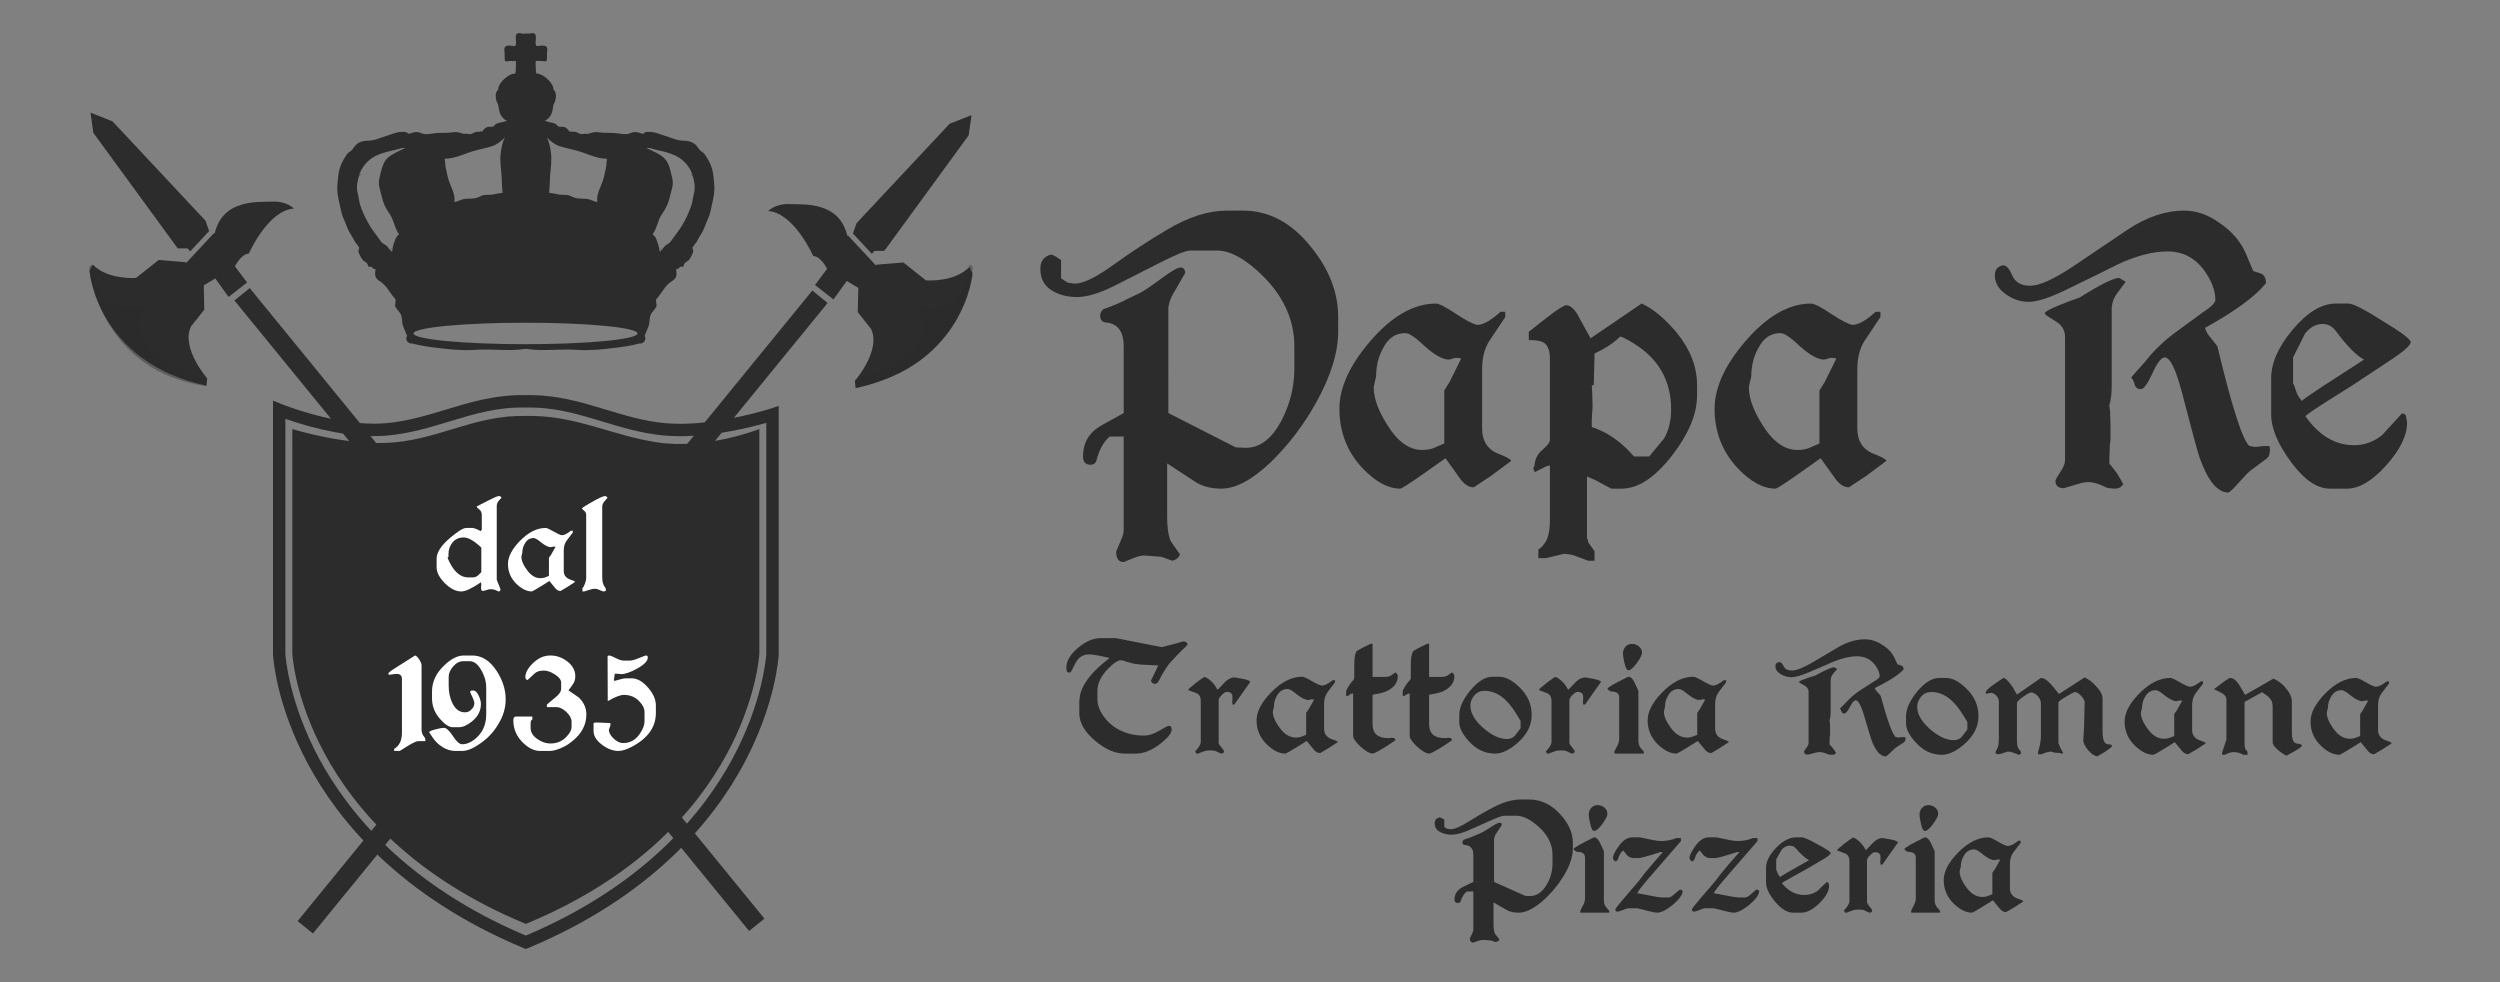 <?xml version="1.0" encoding="utf-8"?>
<!-- Generator: Adobe Illustrator 16.0.0, SVG Export Plug-In . SVG Version: 6.00 Build 0)  -->
<!DOCTYPE svg PUBLIC "-//W3C//DTD SVG 1.1//EN" "http://www.w3.org/Graphics/SVG/1.1/DTD/svg11.dtd">
<svg version="1.1" id="Layer_1" xmlns="http://www.w3.org/2000/svg" xmlns:xlink="http://www.w3.org/1999/xlink" x="0px" y="0px"
	 width="280px" height="110px" viewBox="0 0 280 110" enable-background="new 0 0 280 110" xml:space="preserve">
<rect x="0" y="0" width="280" height="110" fill="#808080" stroke="none"/>
<g>
	<g>
		<path fill="#2C2C2C" d="M80.007,20.855c-0.047-0.616-0.086-1.309-0.243-1.906c-0.157-0.599-0.503-1.182-0.849-1.69
			c-0.141-0.207-0.404-0.28-0.562-0.473c-0.141-0.174-0.266-0.403-0.43-0.56c-0.377-0.358-0.856-0.465-1.367-0.468
			c-0.748-0.004-1.413-0.354-2.118-0.561c-0.528-0.155-1.019-0.402-1.575-0.424c-0.204-0.009-0.453-0.031-0.641,0.079
			c-0.171,0.101-0.162,0.173-0.392,0.09c-0.219-0.079-0.554-0.183-0.793-0.153c-0.293,0.037-0.625,0.235-0.904,0.24
			c-0.556,0.009-1.089-0.153-1.638-0.146c-0.547,0.007-1.029-0.009-1.56-0.08c-0.395-0.052-0.67,0.083-1.033,0.165
			c-0.023,0.005-0.023,0.029-0.012,0.043c-0.123-0.013-0.243-0.038-0.306-0.04c-0.018-0.001-0.03,0.004-0.043,0.01
			c-0.108,0.004-0.219,0.024-0.318,0.034c-0.312,0.027-0.484-0.173-0.759-0.249c-0.095-0.026-0.264-0.003-0.422-0.002
			c-0.021-0.044-0.073-0.075-0.131-0.045c-0.019,0.01-0.038,0.019-0.057,0.028c-0.075-0.017-0.135-0.05-0.166-0.111
			c-0.087-0.172-0.201-0.259-0.366-0.355c-0.34-0.197-0.754,0.075-0.946-0.269c-0.161-0.288-0.968-0.29-1.234-0.453
			c-0.033-0.02-0.066-0.012-0.091,0.009c-0.025-0.004-0.05-0.007-0.074-0.009c0.35-0.164,0.625-0.448,0.782-0.807
			c0.154-0.353,0.163-0.728,0.256-1.095c0.004-0.004,0.01-0.009,0.014-0.016c0.231-0.355,0.34-1.081,0.101-1.452
			c-0.034-0.054-0.08-0.09-0.133-0.116c0.026-0.384-0.304-0.831-0.532-1.075c-0.316-0.339-0.891-0.766-1.404-0.767
			c-0.003-0.09-0.014-0.181-0.038-0.266c-0.021-0.072-0.041-1.141-0.018-1.141c0.349,0.016,0.71-0.024,1.05,0.051
			c0.073,0.016,0.158-0.021,0.175-0.1c0.066-0.297,0.013-0.577,0.037-0.875c0.015-0.175,0.07-0.422-0.011-0.587
			c-0.145-0.293-0.705-0.214-0.973-0.159c-0.598,0.125-0.043-1.042-0.378-1.359c-0.125-0.119-0.396-0.093-0.627-0.033
			c-0.233-0.018-0.465-0.004-0.695,0.022c-0.243-0.074-0.565-0.122-0.706,0.011c-0.334,0.317,0.221,1.484-0.377,1.359
			c-0.269-0.056-0.828-0.135-0.972,0.159c-0.082,0.165-0.026,0.412-0.012,0.587c0.024,0.298-0.029,0.578,0.036,0.875
			c0.018,0.079,0.104,0.116,0.176,0.1c0.22-0.048,0.449-0.048,0.679-0.047c-0.01,0.036-0.019,0.071-0.023,0.108
			c-0.003,0.016,0.023,0.019,0.026,0.003c0.008-0.037,0.019-0.074,0.029-0.111c0.113,0.001,0.227,0.002,0.339-0.004
			c0.022,0,0.003,1.069-0.018,1.141C57.738,8.05,57.727,8.14,57.723,8.23c-0.513,0.001-1.087,0.428-1.403,0.767
			c-0.229,0.244-0.558,0.691-0.531,1.075c-0.053,0.025-0.1,0.062-0.134,0.116c-0.238,0.371-0.13,1.096,0.101,1.452
			c0.004,0.006,0.01,0.011,0.015,0.016c0.093,0.368,0.101,0.743,0.255,1.095c0.157,0.358,0.433,0.643,0.783,0.807
			c-0.025,0.002-0.05,0.005-0.075,0.009c-0.024-0.021-0.058-0.029-0.091-0.009c-0.267,0.164-1.073,0.165-1.233,0.453
			c-0.192,0.344-0.607,0.072-0.947,0.269c-0.164,0.096-0.279,0.183-0.366,0.355c-0.03,0.061-0.091,0.094-0.165,0.111
			c-0.02-0.009-0.038-0.018-0.058-0.028c-0.057-0.03-0.109,0.001-0.13,0.045c-0.158-0.001-0.327-0.023-0.423,0.002
			c-0.273,0.076-0.445,0.276-0.759,0.249c-0.1-0.009-0.21-0.03-0.318-0.034c-0.012-0.006-0.025-0.011-0.042-0.01
			c-0.062,0.002-0.184,0.027-0.306,0.04c0.012-0.014,0.011-0.038-0.012-0.043c-0.363-0.083-0.64-0.217-1.034-0.165
			c-0.53,0.071-1.012,0.087-1.559,0.08c-0.55-0.007-1.082,0.155-1.639,0.146c-0.279-0.005-0.611-0.203-0.903-0.24
			c-0.24-0.029-0.574,0.075-0.793,0.153c-0.23,0.083-0.221,0.011-0.393-0.09c-0.188-0.11-0.436-0.087-0.64-0.079
			c-0.558,0.022-1.048,0.269-1.575,0.424c-0.705,0.207-1.37,0.556-2.119,0.561c-0.511,0.003-0.989,0.109-1.366,0.468
			c-0.165,0.157-0.289,0.386-0.43,0.56c-0.157,0.193-0.421,0.266-0.562,0.473c-0.345,0.509-0.691,1.092-0.849,1.69
			c-0.157,0.597-0.195,1.29-0.243,1.906c-0.046,0.597,0.097,1.326,0.236,1.911c0.139,0.576,0.206,1.18,0.468,1.721
			c0.274,0.57,0.417,1.184,0.771,1.711c0.191,0.287,0.344,0.598,0.512,0.898c0.039,0.07,0.5,0.621,0.47,0.682
			c-0.143,0.294-0.104,0.53,0.052,0.746c0.041,0.126,0.104,0.246,0.194,0.379c0.067,0.099,0.14,0.241,0.242,0.309
			c0.198,0.132,0.432,0.217,0.475,0.482c0.036,0.225,0.209,0.232,0.41,0.155c0.048,0.113,0.143,0.212,0.25,0.254
			c0.062,0.025,0.133,0.038,0.205,0.042c-0.086,0.589-0.129,0.988,0.45,1.333c0.792,0.471,1.159,1.365,1.763,2.031
			c0.103,0.113-0.067,0.605-0.015,0.767c0.133,0.409,0.497,0.596,0.652,1c0.162,0.421,0.079,0.853,0.243,1.282
			c0.136,0.357,0.285,0.71,0.438,1.061c-0.284,0.411,0.111,0.929,0.598,0.854c0.89,0.25,1.773,0.368,2.7,0.483
			c1.438,0.178,2.836,0.328,4.286,0.229c1.334-0.091,2.698,0.029,4.035,0.02c0.543-0.004,1.112-0.055,1.681-0.138
			c0.566,0.083,1.135,0.134,1.676,0.138c1.338,0.01,2.703-0.11,4.037-0.02c1.45,0.099,2.848-0.052,4.286-0.229
			c0.926-0.115,1.811-0.233,2.699-0.483c0.487,0.074,0.883-0.443,0.598-0.854c0.152-0.351,0.303-0.703,0.438-1.061
			c0.163-0.429,0.08-0.861,0.242-1.282c0.156-0.404,0.521-0.591,0.653-1c0.052-0.161-0.118-0.654-0.016-0.767
			c0.604-0.666,0.971-1.56,1.764-2.031c0.579-0.345,0.535-0.745,0.45-1.333c0.072-0.004,0.142-0.018,0.204-0.042
			c0.108-0.042,0.203-0.141,0.251-0.254c0.2,0.077,0.374,0.07,0.41-0.155c0.043-0.265,0.276-0.35,0.474-0.482
			c0.104-0.068,0.176-0.21,0.242-0.309c0.091-0.133,0.154-0.253,0.195-0.379c0.155-0.216,0.194-0.451,0.051-0.746
			c-0.029-0.061,0.432-0.612,0.471-0.682c0.168-0.301,0.319-0.612,0.512-0.898c0.354-0.527,0.496-1.141,0.771-1.711
			c0.262-0.541,0.329-1.145,0.467-1.721C79.911,22.181,80.053,21.452,80.007,20.855z M45.322,16.606
			c-0.009-0.006-0.024-0.003-0.024,0.012v0.001c-0.246,0.125-0.501,0.238-0.748,0.359c-0.468,0.228-1.053,0.536-1.363,0.973
			c-0.405,0.573-0.535,1.366-0.698,2.038c-0.176,0.725,0.116,1.342,0.271,2.041c0.167,0.76,0.452,1.325,0.896,1.962
			c0.422,0.606,0.513,1.377,0.884,2.014c0.048,0.083,0.102,0.163,0.157,0.242c-0.219,0.161-0.348,0.356-0.452,0.632
			c-0.125,0.329-0.287,0.79-0.298,1.14c-0.007,0.213-0.112,0.159-0.222,0.042c0.031-0.066,0.067-0.13,0.112-0.191
			c0.015-0.021-0.02-0.041-0.034-0.021c-0.042,0.057-0.077,0.117-0.107,0.178c-0.098-0.112-0.192-0.257-0.218-0.292
			c-0.074-0.1-0.188-0.224-0.293-0.293c-0.169-0.113-0.356-0.188-0.482-0.35c-0.181-0.231-0.335-0.481-0.516-0.712
			c-0.797-1.014-1.361-2.058-1.802-3.277c-0.185-0.51-0.19-1.021-0.339-1.535c-0.011-0.039-0.02-0.077-0.028-0.116
			c-0.035-0.268-0.045-0.536-0.026-0.8c0.034-0.25,0.098-0.494,0.155-0.752c0.018-0.029,0.037-0.058,0.054-0.087
			c0.012-0.022-0.012-0.039-0.029-0.03c0.001-0.009,0.003-0.019,0.005-0.027c0.076-0.087,0.15-0.175,0.221-0.267
			c0.016-0.022-0.021-0.05-0.038-0.029c-0.052,0.066-0.106,0.13-0.162,0.194c0.003-0.012,0.006-0.022,0.008-0.034
			c0.039-0.112,0.083-0.223,0.132-0.331c0.021-0.018,0.038-0.036,0.059-0.053c0.02-0.016,0.006-0.038-0.013-0.043
			c0.389-0.804,1.049-1.472,1.925-1.84c0.689-0.29,1.356-0.428,2.08-0.6c0.274-0.065,0.71-0.236,1.004-0.181
			C45.367,16.584,45.344,16.595,45.322,16.606z M62.651,16.361c0.667,0.223,1.377,0.343,2.057,0.54
			c0.813,0.234,1.609,0.611,2.435,0.791c0.271,0.06,0.557,0.072,0.844,0.091c-0.069,0.302-0.044,0.655-0.11,0.953
			c-0.112,0.507-0.197,1.025-0.363,1.518c-0.259,0.769-0.756,1.537-0.611,2.375c0.001,0.002,0.002,0.005,0.003,0.007
			c-0.221-0.05-0.438-0.112-0.646-0.208c-0.62-0.284-1.285-0.089-1.906-0.286c-0.317-0.1-0.513-0.278-0.858-0.307
			c-0.308-0.026-0.615-0.016-0.922-0.033c-0.005-0.014-0.013-0.026-0.027-0.029c-0.348-0.069-0.697-0.14-1.049-0.182
			c0.087-0.634,0.065-1.278,0.116-1.917c0.067-0.844,0.204-1.714,0.092-2.561c-0.076-0.575-0.179-1.211-0.479-1.723
			C61.647,15.789,62.087,16.173,62.651,16.361z M50.645,17.692c0.825-0.18,1.621-0.557,2.435-0.791
			c0.68-0.196,1.389-0.317,2.057-0.54c0.562-0.188,1.004-0.573,1.426-0.972c-0.301,0.512-0.403,1.148-0.479,1.723
			c-0.112,0.846,0.025,1.717,0.092,2.561c0.051,0.639,0.029,1.284,0.116,1.917c-0.352,0.042-0.701,0.113-1.048,0.182
			c-0.016,0.003-0.023,0.015-0.028,0.029c-0.307,0.018-0.613,0.007-0.921,0.033c-0.346,0.029-0.542,0.207-0.858,0.307
			c-0.621,0.197-1.286,0.001-1.906,0.286c-0.209,0.096-0.426,0.158-0.646,0.208c0-0.002,0.002-0.004,0.002-0.007
			c0.146-0.838-0.352-1.605-0.61-2.375c-0.166-0.493-0.251-1.011-0.363-1.518c-0.066-0.297-0.042-0.651-0.11-0.953
			C50.087,17.764,50.374,17.751,50.645,17.692z M58.862,38.55c-6.927,0-12.542-0.538-12.542-1.202c0-0.665,5.615-1.203,12.542-1.203
			c6.926,0,12.541,0.538,12.541,1.203C71.403,38.012,65.788,38.55,58.862,38.55z M77.771,21.453
			c-0.009,0.039-0.018,0.077-0.029,0.116c-0.147,0.514-0.153,1.025-0.338,1.535c-0.44,1.219-1.005,2.263-1.803,3.277
			c-0.181,0.23-0.335,0.481-0.515,0.712c-0.127,0.162-0.313,0.237-0.483,0.35c-0.104,0.069-0.218,0.193-0.292,0.293
			c-0.025,0.035-0.12,0.18-0.218,0.292c-0.031-0.062-0.066-0.122-0.107-0.178c-0.015-0.02-0.05-0.001-0.034,0.021
			c0.044,0.061,0.08,0.125,0.111,0.191c-0.109,0.117-0.215,0.172-0.221-0.042c-0.011-0.35-0.174-0.811-0.298-1.14
			c-0.104-0.275-0.233-0.471-0.453-0.632c0.057-0.079,0.11-0.159,0.158-0.242c0.37-0.637,0.462-1.408,0.883-2.014
			c0.443-0.637,0.729-1.203,0.896-1.962c0.154-0.699,0.446-1.316,0.27-2.041c-0.162-0.672-0.292-1.465-0.698-2.038
			c-0.31-0.437-0.895-0.746-1.362-0.973c-0.248-0.121-0.502-0.233-0.749-0.359v-0.001c0-0.015-0.016-0.018-0.024-0.012
			c-0.022-0.011-0.045-0.022-0.066-0.034c0.294-0.055,0.729,0.115,1.004,0.181c0.724,0.171,1.391,0.31,2.08,0.6
			c0.875,0.368,1.535,1.037,1.925,1.84c-0.019,0.006-0.032,0.027-0.014,0.043c0.021,0.017,0.039,0.035,0.059,0.053
			c0.049,0.108,0.094,0.219,0.133,0.331c0.002,0.012,0.005,0.022,0.007,0.034c-0.056-0.064-0.11-0.128-0.162-0.194
			c-0.017-0.021-0.054,0.007-0.037,0.029c0.069,0.092,0.144,0.18,0.22,0.267c0.002,0.009,0.004,0.018,0.006,0.027
			c-0.018-0.009-0.042,0.008-0.029,0.03c0.017,0.029,0.036,0.058,0.054,0.087c0.058,0.258,0.12,0.502,0.154,0.752
			C77.815,20.917,77.805,21.185,77.771,21.453z"/>
		<polygon fill="#2C2C2C" points="85.615,102.884 83.901,104.272 26.255,33.654 27.968,32.265 		"/>
		<g>
			<path fill="#2C2C2C" d="M147.378,45.141c-1.398,2.498-3.081,4.704-5.045,6.618c-2.085,1.979-3.931,2.968-5.538,2.968
				c-1.191,0-2.174-0.26-2.947-0.778l-3.126-2.044v6.033c0,1.169,0.135,2.061,0.402,2.677l1.027,1.46
				c-0.09,0.356-0.373,0.6-0.85,0.729l-1.205-0.438l-1.831-0.146c-0.297-0.032-0.7,0.049-1.204,0.243l-1.206,0.487
				c-0.566,0-0.849-0.39-0.849-1.169l0.535-1.265c0.208-0.454,0.313-0.827,0.313-1.119V48.888h-1.564
				c-0.685,0.583-1.176,1.46-1.472,2.627c-0.09,0.358-0.313,0.536-0.671,0.536c-0.565,0-0.849-0.309-0.849-0.925
				c0-1.558,0.699-2.726,2.099-3.504l2.457-1.362v-7.493c0-1.557-0.597-2.433-1.788-2.628c-0.564,0-0.848-0.259-0.848-0.778
				c0-0.292,0.119-0.536,0.356-0.73c0.923-0.324,1.713-0.648,2.368-0.973c0.029-0.033,0.186-0.114,0.469-0.243
				c0.283-0.129,0.692-0.324,1.229-0.585c0.416-0.194,1.324-0.81,2.724-1.848c0.922-0.681,1.547-1.022,1.876-1.022
				c0.326,0,0.49,0.211,0.49,0.632l-1.295,2.238c-0.297,0.487-0.491,1.022-0.58,1.606V46.26l7.546,3.845l1.072,0.048
				c1.637,0.032,3.007-1.021,4.108-3.162c0.922-1.817,1.384-3.698,1.384-5.645v-2.579c0-2.822-1.115-5.385-3.35-7.688
				c-1.994-2.01-3.766-3.017-5.313-3.017h-2.991c-0.477,0-1.579,0.438-3.306,1.315l-5.18,2.627
				c-1.696,0.844-3.097,1.265-4.196,1.265c-1.044,0-1.951-0.227-2.724-0.681c-0.924-0.518-1.386-1.346-1.386-2.481
				c0-0.877,0.417-1.412,1.251-1.606l0.491,0.243l0.58,0.389v2.044l0.759,0.487c0.209,0.033,0.38,0.056,0.514,0.073
				s0.23,0.025,0.291,0.025c0.921,0,2.352-0.697,4.287-2.093c2.083-1.492,4.092-2.806,6.027-3.942
				c2.382-1.426,4.615-2.14,6.698-2.14h1.787c2.946,0,5.507,1.378,7.68,4.136c1.994,2.465,2.991,5.06,2.991,7.785v1.606
				C149.878,39.481,149.046,42.158,147.378,45.141z"/>
			<path fill="#2C2C2C" d="M167.295,53.073c-0.149,0.13-0.38,0.292-0.692,0.486c-0.312,0.195-0.708,0.455-1.183,0.779
				c-0.029,0.032-0.076,0.064-0.135,0.098c-0.06,0.031-0.134,0.08-0.223,0.145c-0.567,0-1.089-0.34-1.563-1.021l-1.607-2.238
				l-2.412,1.703c-1.518,1.07-2.396,1.639-2.635,1.703c-1.37,0-2.783-0.762-4.242-2.287c-1.726-1.849-2.589-4.07-2.589-6.666
				c0-2.336,1.131-4.833,3.393-7.493c2.441-2.854,4.913-4.283,7.414-4.283c0.355,0,1.114,0.39,2.277,1.168
				c1.131,0.747,1.92,1.152,2.365,1.216c0.655,0,1.52-0.486,2.59-1.459h0.537v0.583l-1.787,2.677
				c-0.535,0.844-0.804,1.897-0.804,3.163v6.666c0,1.298,0.536,2.206,1.608,2.725c1.042,0.39,1.593,0.682,1.651,0.876
				L167.295,53.073z M163.142,40.081c-0.148,0-0.312,0.033-0.491,0.098l-0.357,0.097c-0.686,0-1.578-0.486-2.678-1.459
				c-1.043-1.006-1.786-1.509-2.234-1.509c-1.072,0-1.891,0.552-2.457,1.655c-0.535,0.94-0.802,2.011-0.802,3.211l-0.135,0.535
				l-0.135,0.682c0,1.362,0.655,2.984,1.966,4.865c1.042,1.428,2.202,2.141,3.483,2.141c0.594,0,1.116-0.113,1.563-0.341
				l0.893-0.389V43.73l0.58-0.924l1.473-2.969v0.438C163.693,40.146,163.47,40.081,163.142,40.081z"/>
			<path fill="#2C2C2C" d="M187.3,50.98c-1.935,2.499-3.826,3.747-5.671,3.747h-1.161l-1.296-0.682
				c-0.178-0.129-0.655-0.356-1.429-0.681v6.86l0.179,0.585l0.669,0.924v1.07h-0.713l-1.294-0.486
				c-0.12-0.065-0.329-0.13-0.626-0.195l-0.716-0.097c-0.06,0-0.417,0.08-1.07,0.243c-0.298,0.064-0.537,0.121-0.716,0.17
				s-0.312,0.073-0.401,0.073h-0.759v-0.974c0.268-0.162,0.461-0.341,0.581-0.535c0.476-0.52,0.714-1.428,0.714-2.725v-6.129
				c-0.209,0-0.417,0.065-0.625,0.194l-1.072,0.534l-0.179-0.486l0.134-0.146c0.059-0.811,0.358-1.427,0.894-1.85
				c0.565-0.486,0.849-0.859,0.849-1.119v-9.05c0-0.908-0.209-1.508-0.625-1.801c-0.298-0.227-0.878-0.341-1.742-0.341v-0.924
				l1.92-1.509c1.251-0.973,2.01-1.459,2.277-1.459c0.417,0,0.834,0.341,1.25,1.021l1.475,2.676l5.715-3.893
				c1.28,0.584,2.574,1.655,3.886,3.212c1.548,1.882,2.322,3.844,2.322,5.887v1.218C190.069,46.358,189.145,48.581,187.3,50.98z
				 M182.923,38.426c-0.804-0.486-1.294-0.729-1.473-0.729l-0.313,0.291c-0.596,0.553-1.444,1.088-2.546,1.605l-0.089,3.553h-0.223
				l0.045,0.779l0.045,1.557l-0.09,1.558v0.777c1.756,0.584,3.334,1.688,4.733,3.31h1.697l1.651-1.995
				c0.536-0.907,0.805-1.995,0.805-3.26C187.167,42.628,185.752,40.146,182.923,38.426z"/>
			<path fill="#2C2C2C" d="M209.315,53.073c-0.15,0.13-0.38,0.292-0.692,0.486c-0.312,0.195-0.708,0.455-1.184,0.779
				c-0.03,0.032-0.075,0.064-0.134,0.098c-0.06,0.031-0.133,0.08-0.223,0.145c-0.566,0-1.088-0.34-1.563-1.021l-1.608-2.238
				l-2.411,1.703c-1.518,1.07-2.396,1.639-2.635,1.703c-1.369,0-2.784-0.762-4.242-2.287c-1.726-1.849-2.59-4.07-2.59-6.666
				c0-2.336,1.132-4.833,3.395-7.493c2.441-2.854,4.911-4.283,7.413-4.283c0.356,0,1.115,0.39,2.276,1.168
				c1.132,0.747,1.921,1.152,2.367,1.216c0.653,0,1.518-0.486,2.59-1.459h0.535v0.583l-1.785,2.677
				c-0.536,0.844-0.805,1.897-0.805,3.163v6.666c0,1.298,0.536,2.206,1.608,2.725c1.042,0.39,1.593,0.682,1.652,0.876
				L209.315,53.073z M205.162,40.081c-0.149,0-0.312,0.033-0.491,0.098l-0.357,0.097c-0.686,0-1.578-0.486-2.679-1.459
				c-1.043-1.006-1.787-1.509-2.233-1.509c-1.071,0-1.89,0.552-2.456,1.655c-0.535,0.94-0.804,2.011-0.804,3.211l-0.134,0.535
				l-0.135,0.682c0,1.362,0.655,2.984,1.966,4.865c1.042,1.428,2.202,2.141,3.482,2.141c0.596,0,1.116-0.113,1.564-0.341
				l0.892-0.389V43.73l0.582-0.924l1.473-2.969v0.438C205.712,40.146,205.489,40.081,205.162,40.081z"/>
			<path fill="#2C2C2C" d="M254.192,50.737c0,0.292-0.178,0.552-0.536,0.778l-1.695,1.266c-0.12,0.097-0.312,0.292-0.581,0.584
				l-0.981,1.071c-0.12,0.162-0.344,0.371-0.671,0.631c-0.03,0.032-0.06,0.05-0.089,0.05l-0.044,0.048
				c-1.224,0-2.293-1.28-3.217-3.844c-0.119-0.324-0.343-1.095-0.669-2.311c-0.328-1.217-0.773-2.912-1.34-5.085
				c-0.685-2.596-1.325-3.894-1.92-3.894c-0.388,0-0.85,0.601-1.385,1.801c-0.536,1.168-0.968,1.752-1.294,1.752
				c-0.33,0-0.552-0.146-0.671-0.438c-0.06-0.324-0.194-0.615-0.4-0.876c0.355-0.42,0.712-0.827,1.071-1.216
				c0.356-0.39,0.699-0.795,1.026-1.217c0.772-0.875,1.622-1.671,2.545-2.384c0.387-0.292,0.863-0.641,1.429-1.046
				c0.565-0.406,1.222-0.884,1.966-1.436c0.894-0.583,1.354-1.038,1.385-1.362c0-1.038-0.403-2.124-1.207-3.26
				c-1.042-1.46-2.426-2.19-4.152-2.19c-1.608,0-3.439,0.471-5.493,1.412c-0.506,0.26-1.221,0.616-2.144,1.07
				c-0.923,0.455-2.054,1.005-3.394,1.654c-2.023,1.006-3.526,1.509-4.511,1.509c-0.893,0-1.712-0.26-2.455-0.778
				c-0.894-0.584-1.34-1.314-1.34-2.19c0-0.648,0.312-1.021,0.938-1.119c0.356,0,0.698,0.39,1.027,1.168
				c0.326,0.747,0.995,1.119,2.009,1.119c1.012,0,2.62-0.729,4.821-2.189l5.985-4.039c2.172-1.459,4.315-2.189,6.43-2.189
				c1.398,0,2.754,0.486,4.063,1.459c1.369,0.941,2.338,2.109,2.902,3.503l0.759,1.801l0.716,0.243
				c0.477,0.098,0.714,0.471,0.714,1.12c-1.161,1.46-3.438,3.131-6.832,5.011c0.148,0.423,0.327,0.746,0.535,0.974l0.85,1.07
				c1.666,6.942,2.873,10.673,3.617,11.19l0.669,0.098l0.894-0.098h0.669l0.046,0.488L254.192,50.737z M237.135,32.83
				c-0.418,0.552-0.626,1.168-0.626,1.85v8.564c0,0.844-0.089,1.574-0.268,2.19l0.089,0.631l0.044,1.363v1.849
				c-0.028,0.194-0.051,0.374-0.066,0.535c-0.015,0.163-0.021,0.309-0.021,0.438l-0.045,1.654l0.803,1.021
				c0.149,0.228,0.284,0.446,0.403,0.657c0.118,0.211,0.236,0.431,0.356,0.657l-0.268,0.292c-0.208,0.13-0.418,0.194-0.626,0.194
				c-0.179,0-0.343-0.008-0.49-0.024c-0.15-0.017-0.298-0.04-0.447-0.072c-0.804-0.423-1.504-0.633-2.099-0.633
				c-0.328,0-0.686,0.064-1.071,0.194l-1.652,0.486c-0.626,0-0.938-0.275-0.938-0.827c0-0.097,0.18-0.421,0.536-0.974
				c0.357-0.519,0.536-0.956,0.536-1.312v-13.82c0-0.778-0.373-1.378-1.117-1.8c-0.714-0.421-1.102-0.697-1.159-0.828
				c0-0.194,0.58-0.519,1.74-0.973c0.239-0.096,0.543-0.219,0.916-0.365c0.372-0.145,0.796-0.299,1.272-0.462
				c2.322-1.46,3.795-2.189,4.421-2.189l0.715,0.438L237.135,32.83z"/>
			<path fill="#2C2C2C" d="M267.813,40.285l-4.243,2.806l-2.769,1.742c-1.728,1.095-2.59,1.692-2.59,1.789
				c0.298,0.419,0.564,0.757,0.804,1.016c0.238,0.258,0.432,0.451,0.58,0.579c1.191,1.097,2.546,1.646,4.064,1.646
				c1.131,0,2.172-0.373,3.126-1.12l2.231-2.434c0.208,0,0.357,0.083,0.446,0.244l0.134,0.779c0,1.459-0.789,3.064-2.366,4.813
				c-1.547,1.721-3.007,2.582-4.376,2.582h-1.919c-1.431,0-2.874-0.989-4.332-2.968c-1.488-2.012-2.232-3.796-2.232-5.353v-4.039
				c0-1.719,0.803-3.535,2.41-5.45c1.638-1.946,3.245-2.919,4.823-2.919h1.428c0.507,0,1.771,0.645,3.797,1.934
				c2.084,1.258,3.14,2.048,3.17,2.37C270,38.658,269.27,39.318,267.813,40.285z M261.605,37.064
				c-0.388-0.519-0.879-0.778-1.475-0.778c-0.743,0-1.398,0.357-1.964,1.07l-1.34,2.676v2.92c0.06,0.033,0.156,0.275,0.29,0.729
				c0.135,0.455,0.364,0.861,0.692,1.217c0.06-0.098,0.849-0.648,2.366-1.654l4.6-2.969
				C263.912,39.821,262.855,38.75,261.605,37.064z"/>
		</g>
		<g>
			<polygon fill="#2C2C2C" points="23.013,24.716 12.594,13.586 10.135,12.615 10.458,14.88 19.907,27.822 21.007,27.822 
				21.303,28.148 23.42,25.879 			"/>
			<path fill="#2C2C2C" d="M30.519,22.581c-1.617,0.065-5.564-0.323-6.471,3.56l-0.093-0.021l-3.1,3.321l-0.079-0.073l-3.006-0.251
				l-2.523,2.006c0,0-3.171,0.259-4.854-1.488l-0.372,0.687c0,0,0.77,10.204,13.098,12.876l0.088-0.815c0,0-2.978-3.43-1.812-5.824
				l1.488-1.876l-0.064-2.718l1.294-0.776l1.488,2.071l2.071-1.618l-1.359-1.812c0,0,0.712-1.423,1.553-1.423
				c0,0,2.136-4.854,5.048-5.048C32.914,23.357,32.137,22.516,30.519,22.581z"/>
		</g>
		<polygon fill="#2C2C2C" points="33.334,103.162 35.048,104.55 92.694,33.931 90.98,32.542 		"/>
		<g>
			<polygon fill="#2C2C2C" points="95.937,24.993 106.355,13.863 108.814,12.893 108.491,15.158 99.042,28.1 97.943,28.1 
				97.646,28.426 95.529,26.157 			"/>
			<path fill="#2C2C2C" d="M88.43,22.858c1.617,0.064,5.564-0.323,6.471,3.559l0.093-0.021l3.1,3.321l0.079-0.073l3.006-0.25
				l2.523,2.006c0,0,3.171,0.259,4.854-1.488l0.372,0.687c0,0-0.77,10.204-13.098,12.876l-0.087-0.815c0,0,2.977-3.43,1.812-5.824
				l-1.488-1.876l0.064-2.717l-1.294-0.776l-1.488,2.07l-2.071-1.618l1.359-1.812c0,0-0.712-1.423-1.553-1.423
				c0,0-2.136-4.853-5.048-5.047C86.036,23.635,86.813,22.793,88.43,22.858z"/>
		</g>
		<path fill="#2C2C2C" d="M73.604,49.546c-5.164-0.785-9.201-3.089-14.711-2.96c-5.51-0.129-9.509,2.489-14.711,2.96
			c-5.23,0.473-11.442-1.495-11.442-1.495V73.2c0,0,0.981,19.871,26.153,30.278l0,0C84.066,93.071,85.046,73.2,85.046,73.2V48.051
			C85.046,48.051,79.178,50.393,73.604,49.546z"/>
		<path fill="#2C2C2C" d="M87.211,45.463l-0.911,0.3c-0.052,0.017-5.223,1.703-10.116,1.703c-0.588,0-1.157-0.024-1.689-0.073
			c-2.342-0.213-4.509-0.87-6.606-1.506c-2.766-0.839-5.625-1.709-8.995-1.63c-3.372-0.079-6.23,0.791-8.995,1.63
			c-2.097,0.636-4.265,1.293-6.606,1.506c-0.437,0.04-0.899,0.061-1.376,0.061c-4.961,0-10.33-2.173-10.384-2.195l-0.957-0.391
			v28.415l0.001,0.034c0.012,0.223,0.309,5.526,3.924,12.264c3.321,6.192,10.203,14.792,24.127,20.598l0.267,0.111l0.268-0.111
			c13.923-5.806,20.805-14.405,24.127-20.598c3.614-6.737,3.912-12.041,3.923-12.264l0.001-0.017V45.463z M85.824,73.262
			c-0.02,0.31-0.395,5.423-3.795,11.729c-3.197,5.932-9.804,14.163-23.136,19.794c-13.331-5.631-19.938-13.862-23.136-19.794
			c-3.4-6.31-3.775-11.424-3.795-11.729V46.904c1.822,0.648,5.946,1.938,9.953,1.938c0.519,0,1.023-0.022,1.502-0.066
			c2.482-0.226,4.72-0.904,6.883-1.561c2.79-0.845,5.415-1.646,8.577-1.568h0.016h0.017c3.158-0.074,5.786,0.724,8.576,1.568
			c2.163,0.656,4.4,1.335,6.883,1.561c0.575,0.053,1.186,0.079,1.815,0.079c3.921,0,7.894-0.996,9.64-1.496V73.262z"/>
		<g>
			<g>
				<path fill="#2C2C2C" d="M132.902,72.325c-0.043,0.048-0.1,0.104-0.17,0.171c-0.254,0.229-0.528,0.497-0.823,0.806
					c-0.296,0.31-0.62,0.658-0.973,1.048c-0.225,0.308-0.429,0.617-0.611,0.926c-0.184,0.309-0.352,0.616-0.509,0.927
					c-0.125,0.255-0.28,0.382-0.464,0.382c-0.239,0-0.386-0.12-0.444-0.362l0.824-1.692l-1.245-0.06
					c-0.494-0.013-0.965-0.053-1.415-0.12l-0.781-0.202c-0.339-0.134-0.587-0.201-0.74-0.201c-0.365,0-0.873,0.343-1.521,1.027
					c-0.746,0.792-1.118,1.59-1.118,2.396v0.967c0,0.616,0.231,1.249,0.696,1.893c0.394,0.564,0.901,1.027,1.521,1.39
					c0.874,0.51,1.88,0.765,3.021,0.765c0.507,0,1.07-0.182,1.688-0.546c0.605-0.364,0.951-0.545,1.036-0.545
					c0.154,0,0.253,0.04,0.295,0.121l0.064,0.282c0,0.405-0.424,0.937-1.269,1.595c-0.957,0.743-1.879,1.113-2.767,1.113h-1.203
					c-1.098,0-2.226-0.491-3.38-1.475c-1.153-0.983-1.731-2.001-1.731-3.052v-1.396l0.084-0.646
					c0.308-1.334,1.416-2.716,3.317-4.143l-1.098-0.243c-0.523-0.107-0.909-0.162-1.162-0.162c-0.522,0-0.937,0.169-1.248,0.505
					c-0.197,0.243-0.387,0.56-0.569,0.95c-0.155,0.365-0.288,0.56-0.4,0.586c-0.156,0-0.262-0.04-0.317-0.121l-0.063-0.403
					c0-0.769,0.437-1.517,1.31-2.244c0.857-0.728,1.702-1.092,2.535-1.092h1.71l5.132,1.007l1.585-0.402l0.802-0.241
					c0.311,0,0.479,0.121,0.509,0.362C132.978,72.235,132.942,72.278,132.902,72.325z"/>
				<path fill="#2C2C2C" d="M138.243,78.907h-0.209l-0.022-0.304l0.022-0.303v-0.263c0-0.363-0.212-0.546-0.634-0.546
					c-0.156,0-0.346,0.12-0.57,0.363c-0.227,0.216-0.339,0.405-0.339,0.566v4.75c0,0.121,0.099,0.297,0.296,0.524
					c0.197,0.229,0.296,0.385,0.296,0.466c0,0.067-0.034,0.133-0.106,0.201l-0.231,0.04l-0.507-0.241
					c-0.169-0.081-0.389-0.122-0.655-0.122c-0.309,0-0.569,0.041-0.78,0.122l-0.635,0.241h-0.169l-0.146-0.241l0.315-0.364
					c0.211-0.296,0.316-0.525,0.316-0.688v-4.648c0-0.377-0.146-0.646-0.442-0.808l-0.971-0.364c0-0.081,0.274-0.336,0.821-0.768
					c0.564-0.432,0.91-0.667,1.035-0.708l0.297,0.143c0.508,0.35,0.88,0.781,1.119,1.292c0.069-0.026,0.303-0.255,0.695-0.687
					c0.395-0.458,0.818-0.688,1.269-0.688l0.887,0.162c0.436,0.08,0.718,0.189,0.846,0.323L138.243,78.907z"/>
				<path fill="#2C2C2C" d="M148.909,83.717c-0.068,0.055-0.18,0.122-0.327,0.202c-0.146,0.081-0.334,0.189-0.56,0.324
					c-0.014,0.014-0.035,0.026-0.063,0.04c-0.027,0.012-0.062,0.034-0.106,0.06c-0.269,0-0.513-0.141-0.737-0.424l-0.761-0.93
					l-1.142,0.707c-0.717,0.445-1.135,0.682-1.246,0.707c-0.647,0-1.316-0.316-2.006-0.949c-0.816-0.768-1.225-1.691-1.225-2.769
					c0-0.97,0.536-2.009,1.605-3.113c1.154-1.185,2.323-1.778,3.504-1.778c0.17,0,0.528,0.163,1.079,0.486
					c0.534,0.309,0.907,0.478,1.118,0.504c0.311,0,0.72-0.201,1.226-0.605h0.253v0.243l-0.846,1.11
					c-0.253,0.351-0.378,0.789-0.378,1.314v2.769c0,0.538,0.253,0.916,0.759,1.132c0.493,0.161,0.754,0.283,0.782,0.363
					L148.909,83.717z M146.945,78.321c-0.07,0-0.147,0.013-0.232,0.04l-0.168,0.04c-0.325,0-0.748-0.202-1.27-0.605
					c-0.491-0.419-0.843-0.627-1.054-0.627c-0.507,0-0.894,0.229-1.162,0.687c-0.253,0.391-0.381,0.837-0.381,1.335l-0.062,0.222
					l-0.064,0.282c0,0.567,0.311,1.241,0.929,2.021c0.493,0.594,1.043,0.891,1.647,0.891c0.282,0,0.527-0.048,0.738-0.143
					l0.423-0.162v-2.466l0.274-0.383l0.697-1.233v0.182C147.205,78.348,147.1,78.321,146.945,78.321z"/>
				<path fill="#2C2C2C" d="M155.118,77.492c-0.154,0.055-0.345,0.108-0.569,0.162c-0.227,0.054-0.499,0.108-0.823,0.161v3.274
					c0,1.051,0.57,1.576,1.71,1.576h0.231c0.057,0,0.128-0.014,0.212-0.04l0.316,0.061c0.057,0.053,0.085,0.128,0.085,0.222
					c-0.211,0.148-0.416,0.29-0.613,0.425c-0.196,0.136-0.388,0.256-0.57,0.363c-0.717,0.445-1.174,0.682-1.371,0.707
					c-0.311,0-0.754-0.256-1.331-0.768c-0.563-0.525-0.846-0.937-0.846-1.232v-4.729c-0.113-0.014-0.239,0.026-0.38,0.121
					l-0.189,0.142h-0.212v-0.566c0.112-0.242,0.235-0.462,0.369-0.657c0.135-0.195,0.271-0.366,0.412-0.516
					c0.085-0.094,0.128-0.181,0.128-0.263V74.48c0-0.821,0.097-1.347,0.295-1.575c0.028-0.028,0.173-0.112,0.433-0.253
					c0.262-0.142,0.638-0.327,1.13-0.557h0.191v3.719h1.308c0.353,0,0.605-0.053,0.762-0.162l0.485-0.343
					c0.155,0.095,0.246,0.229,0.275,0.404C156.555,76.509,156.076,77.102,155.118,77.492z"/>
				<path fill="#2C2C2C" d="M161.454,77.492c-0.154,0.055-0.345,0.108-0.57,0.162s-0.499,0.108-0.824,0.161v3.274
					c0,1.051,0.572,1.576,1.712,1.576h0.231c0.057,0,0.126-0.014,0.212-0.04l0.315,0.061c0.057,0.053,0.086,0.128,0.086,0.222
					c-0.213,0.148-0.415,0.29-0.613,0.425c-0.196,0.136-0.387,0.256-0.57,0.363c-0.718,0.445-1.175,0.682-1.373,0.707
					c-0.308,0-0.753-0.256-1.329-0.768c-0.563-0.525-0.845-0.937-0.845-1.232v-4.729c-0.113-0.014-0.24,0.026-0.381,0.121
					l-0.189,0.142h-0.212v-0.566c0.112-0.242,0.236-0.462,0.37-0.657s0.271-0.366,0.412-0.516c0.083-0.094,0.125-0.181,0.125-0.263
					V74.48c0-0.821,0.099-1.347,0.296-1.575c0.029-0.028,0.174-0.112,0.433-0.253c0.261-0.142,0.638-0.327,1.132-0.557h0.188v3.719
					h1.311c0.351,0,0.605-0.053,0.759-0.162l0.487-0.343c0.153,0.095,0.245,0.229,0.273,0.404
					C162.889,76.509,162.412,77.102,161.454,77.492z"/>
				<path fill="#2C2C2C" d="M169.965,83.211c-0.915,0.796-1.753,1.192-2.514,1.192c-1.153,0-2.153-0.484-3.001-1.454
					c-0.675-0.769-1.012-1.448-1.012-2.042v-0.829c0-0.808,0.401-1.71,1.203-2.707c0.859-1.051,1.697-1.577,2.514-1.577h0.74
					c0.729,0,1.498,0.398,2.301,1.192c0.902,0.877,1.354,1.907,1.354,3.092C171.55,81.237,171.02,82.281,169.965,83.211z
					 M170.302,80.726l-0.549-0.89c-1.015-1.644-2.175-2.465-3.485-2.465c-0.661,0-1.147,0.344-1.458,1.03
					c-0.083,0.189-0.124,0.404-0.124,0.647c0,0.795,0.47,1.617,1.413,2.466c0.958,0.835,1.852,1.253,2.684,1.253
					c0.338,0,0.626-0.115,0.864-0.344l0.655-0.85V80.726z"/>
				<path fill="#2C2C2C" d="M177.526,78.907h-0.211l-0.021-0.304l0.021-0.303v-0.263c0-0.363-0.211-0.546-0.635-0.546
					c-0.154,0-0.344,0.12-0.57,0.363c-0.225,0.216-0.339,0.405-0.339,0.566v4.75c0,0.121,0.1,0.297,0.297,0.524
					c0.197,0.229,0.296,0.385,0.296,0.466c0,0.067-0.033,0.133-0.105,0.201l-0.232,0.04l-0.507-0.241
					c-0.169-0.081-0.388-0.122-0.655-0.122c-0.31,0-0.569,0.041-0.78,0.122l-0.634,0.241h-0.17l-0.147-0.241l0.317-0.364
					c0.212-0.296,0.317-0.525,0.317-0.688v-4.648c0-0.377-0.148-0.646-0.444-0.808l-0.972-0.364c0-0.081,0.275-0.336,0.824-0.768
					c0.563-0.432,0.908-0.667,1.034-0.708l0.296,0.143c0.508,0.35,0.879,0.781,1.119,1.292c0.07-0.026,0.304-0.255,0.697-0.687
					c0.395-0.458,0.816-0.688,1.268-0.688l0.886,0.162c0.436,0.08,0.719,0.189,0.846,0.323L177.526,78.907z"/>
				<path fill="#2C2C2C" d="M180.82,84.403v-0.262l0.338-0.647c0.127-0.242,0.19-0.498,0.19-0.768v-4.608
					c0-0.443-0.289-0.666-0.866-0.666c-0.127,0-0.282-0.107-0.464-0.323c0.21-0.202,0.618-0.458,1.225-0.769l1.12-0.566
					c0.294,0,0.555,0.271,0.78,0.81l0.359,0.787v5.599c0,0.27,0.069,0.513,0.211,0.728l0.4,0.485v0.201H180.82z M183.312,74.279
					c-0.38,0.525-0.696,0.788-0.949,0.788c-0.156,0-0.298-0.27-0.423-0.809c-0.114-0.513-0.17-0.855-0.17-1.031
					c0-0.322,0.094-0.589,0.285-0.798c0.192-0.209,0.434-0.313,0.729-0.313c0.295,0,0.555,0.095,0.78,0.283s0.34,0.425,0.34,0.707
					C183.905,73.35,183.707,73.74,183.312,74.279z"/>
				<path fill="#2C2C2C" d="M192.709,83.717c-0.07,0.055-0.179,0.122-0.325,0.202c-0.148,0.081-0.337,0.189-0.561,0.324
					c-0.016,0.014-0.037,0.026-0.063,0.04c-0.028,0.012-0.063,0.034-0.105,0.06c-0.268,0-0.514-0.141-0.738-0.424l-0.762-0.93
					l-1.14,0.707c-0.719,0.445-1.134,0.682-1.247,0.707c-0.648,0-1.315-0.316-2.007-0.949c-0.815-0.768-1.225-1.691-1.225-2.769
					c0-0.97,0.535-2.009,1.605-3.113c1.154-1.185,2.322-1.778,3.507-1.778c0.167,0,0.527,0.163,1.076,0.486
					c0.533,0.309,0.907,0.478,1.119,0.504c0.311,0,0.718-0.201,1.227-0.605h0.252v0.243l-0.845,1.11
					c-0.253,0.351-0.38,0.789-0.38,1.314v2.769c0,0.538,0.253,0.916,0.761,1.132c0.491,0.161,0.753,0.283,0.781,0.363
					L192.709,83.717z M190.746,78.321c-0.069,0-0.146,0.013-0.23,0.04l-0.171,0.04c-0.324,0-0.747-0.202-1.267-0.605
					c-0.491-0.419-0.845-0.627-1.058-0.627c-0.506,0-0.894,0.229-1.16,0.687c-0.255,0.391-0.381,0.837-0.381,1.335l-0.062,0.222
					l-0.063,0.282c0,0.567,0.309,1.241,0.929,2.021c0.492,0.594,1.042,0.891,1.646,0.891c0.282,0,0.528-0.048,0.74-0.143
					l0.422-0.162v-2.466l0.274-0.383l0.697-1.233v0.182C191.005,78.348,190.901,78.321,190.746,78.321z"/>
				<path fill="#2C2C2C" d="M213.394,82.88c0,0.123-0.084,0.23-0.253,0.324l-0.804,0.525c-0.056,0.039-0.146,0.121-0.272,0.242
					l-0.464,0.445c-0.059,0.068-0.163,0.155-0.317,0.263c-0.016,0.014-0.029,0.021-0.043,0.021l-0.021,0.021
					c-0.576,0-1.083-0.532-1.521-1.598c-0.057-0.134-0.161-0.454-0.317-0.96c-0.153-0.506-0.365-1.209-0.633-2.111
					c-0.324-1.078-0.626-1.617-0.907-1.617c-0.186,0-0.402,0.25-0.655,0.747c-0.254,0.485-0.456,0.728-0.614,0.728
					c-0.154,0-0.26-0.06-0.315-0.181c-0.027-0.136-0.092-0.256-0.188-0.364c0.167-0.175,0.336-0.344,0.504-0.505
					c0.171-0.162,0.333-0.33,0.488-0.506c0.365-0.363,0.767-0.693,1.203-0.99c0.182-0.121,0.408-0.266,0.676-0.435
					c0.267-0.168,0.577-0.367,0.929-0.596c0.423-0.243,0.642-0.432,0.654-0.566c0-0.431-0.189-0.882-0.569-1.354
					c-0.493-0.607-1.146-0.91-1.964-0.91c-0.761,0-1.626,0.195-2.599,0.586c-0.238,0.107-0.577,0.256-1.013,0.445
					c-0.437,0.188-0.973,0.418-1.605,0.687c-0.958,0.418-1.669,0.626-2.134,0.626c-0.421,0-0.81-0.107-1.161-0.323
					c-0.423-0.242-0.632-0.545-0.632-0.909c0-0.27,0.146-0.423,0.44-0.465c0.17,0,0.333,0.162,0.488,0.485
					c0.153,0.31,0.471,0.465,0.949,0.465s1.239-0.303,2.281-0.908l2.829-1.678c1.028-0.607,2.043-0.91,3.042-0.91
					c0.662,0,1.303,0.202,1.921,0.606c0.649,0.391,1.106,0.876,1.373,1.455l0.359,0.748l0.339,0.101
					c0.225,0.041,0.337,0.195,0.337,0.465c-0.549,0.605-1.626,1.3-3.231,2.082c0.071,0.175,0.155,0.31,0.254,0.404l0.401,0.444
					c0.787,2.883,1.357,4.432,1.709,4.648l0.318,0.039l0.423-0.039h0.315l0.021,0.202L213.394,82.88z M205.327,75.443
					c-0.196,0.229-0.295,0.485-0.295,0.769v3.557c0,0.35-0.041,0.653-0.126,0.91l0.042,0.263l0.021,0.564v0.768
					c-0.016,0.081-0.025,0.155-0.034,0.223c-0.006,0.068-0.009,0.128-0.009,0.183l-0.021,0.687l0.379,0.425
					c0.07,0.095,0.135,0.185,0.19,0.272c0.056,0.089,0.112,0.18,0.168,0.272l-0.125,0.122c-0.099,0.055-0.198,0.081-0.296,0.081
					c-0.083,0-0.162-0.003-0.231-0.01c-0.072-0.006-0.143-0.017-0.212-0.03c-0.381-0.176-0.711-0.264-0.994-0.264
					c-0.153,0-0.323,0.028-0.507,0.081l-0.781,0.202c-0.295,0-0.443-0.115-0.443-0.344c0-0.041,0.086-0.175,0.256-0.405
					c0.167-0.214,0.253-0.396,0.253-0.544v-5.739c0-0.323-0.178-0.573-0.528-0.749c-0.339-0.175-0.521-0.289-0.551-0.344
					c0-0.08,0.275-0.215,0.826-0.403c0.112-0.041,0.257-0.091,0.431-0.151c0.176-0.062,0.376-0.124,0.602-0.192
					c1.1-0.606,1.798-0.91,2.091-0.91l0.338,0.183L205.327,75.443z"/>
				<path fill="#2C2C2C" d="M220.006,83.346c-0.917,0.794-1.754,1.192-2.513,1.192c-1.156,0-2.155-0.486-3-1.455
					c-0.676-0.77-1.014-1.448-1.014-2.042v-0.828c0-0.809,0.399-1.711,1.204-2.708c0.857-1.052,1.695-1.576,2.513-1.576h0.739
					c0.73,0,1.499,0.397,2.301,1.192c0.902,0.876,1.353,1.906,1.353,3.092C221.589,81.372,221.061,82.416,220.006,83.346z
					 M220.343,80.86l-0.55-0.891c-1.015-1.643-2.175-2.465-3.484-2.465c-0.663,0-1.146,0.343-1.457,1.03
					c-0.085,0.189-0.125,0.404-0.125,0.646c0,0.796,0.469,1.617,1.412,2.466c0.959,0.836,1.854,1.253,2.684,1.253
					c0.337,0,0.627-0.113,0.866-0.343l0.654-0.85V80.86z"/>
				<path fill="#2C2C2C" d="M236.171,83.922c-0.134,0.1-0.277,0.197-0.431,0.293l-0.825,0.485c-0.295,0-0.641-0.224-1.034-0.668
					c-0.381-0.471-0.563-0.849-0.55-1.132l0.086-1.516l0.063-2.708c0-0.229-0.136-0.478-0.403-0.747
					c-0.253-0.283-0.493-0.425-0.717-0.425c-0.085,0.067-0.177,0.107-0.274,0.121c-0.071,0.04-0.163,0.095-0.273,0.161
					c-0.114,0.068-0.255,0.148-0.423,0.243c-0.563,0.323-0.848,0.539-0.848,0.646v4.548l0.191,0.464l0.338,0.646
					c-0.056,0.054-0.126,0.082-0.211,0.082l-0.085-0.041l-0.042-0.041c-0.338,0-0.591-0.025-0.759-0.08l-0.276-0.081l-0.357,0.061
					c-0.282,0.068-0.515,0.148-0.699,0.242h-0.378v-0.242l0.21-0.809l0.105-0.767v-3.902c0-0.134-0.035-0.275-0.105-0.424
					c-0.07-0.147-0.157-0.279-0.264-0.393c-0.104-0.115-0.229-0.21-0.369-0.284c-0.141-0.073-0.282-0.111-0.423-0.111
					c-0.212,0.095-0.464,0.242-0.76,0.445c-0.479,0.323-0.732,0.579-0.761,0.767v4.285c0,0.364,0.077,0.661,0.233,0.89
					c0.14,0.135,0.211,0.25,0.211,0.344s-0.022,0.162-0.064,0.201l-0.169,0.062l-0.634-0.243c-0.211-0.08-0.414-0.121-0.611-0.121
					c-0.029,0-0.191,0.054-0.486,0.161c-0.253,0.095-0.438,0.142-0.549,0.142c-0.226,0-0.339-0.08-0.339-0.242l0.275-0.565
					c0.07-0.243,0.105-0.559,0.105-0.949v-4.164c0-0.215-0.085-0.421-0.255-0.615c-0.168-0.195-0.358-0.308-0.57-0.335l-0.337,0.041
					l-0.232,0.061l-0.084-0.102c0-0.215,0.323-0.545,0.971-0.989l1.015-0.688c0.211,0,0.541,0.316,0.991,0.949l0.529,0.909
					l2.682-1.858c0.366,0,0.797,0.296,1.288,0.889l0.739,0.91l2.874-1.859c0.225,0.107,0.445,0.242,0.664,0.404
					c0.217,0.16,0.425,0.355,0.621,0.586c0.48,0.499,0.72,0.957,0.72,1.374v3.618c0,0.633,0.079,1.064,0.233,1.292
					c0.069,0.121,0.224,0.196,0.465,0.223c0.042,0,0.134,0.014,0.273,0.041c0.057,0.055,0.084,0.121,0.084,0.201
					C236.429,83.717,236.306,83.819,236.171,83.922z"/>
				<path fill="#2C2C2C" d="M246.13,83.851c-0.07,0.054-0.179,0.121-0.326,0.201c-0.149,0.081-0.337,0.19-0.562,0.324
					c-0.015,0.013-0.034,0.026-0.062,0.041c-0.029,0.013-0.062,0.033-0.105,0.06c-0.267,0-0.514-0.142-0.739-0.425l-0.761-0.929
					l-1.14,0.708c-0.72,0.444-1.135,0.681-1.248,0.707c-0.646,0-1.314-0.315-2.005-0.95c-0.817-0.768-1.225-1.691-1.225-2.769
					c0-0.97,0.534-2.007,1.604-3.112c1.155-1.186,2.324-1.778,3.506-1.778c0.169,0,0.527,0.161,1.078,0.484
					c0.533,0.311,0.908,0.479,1.117,0.506c0.312,0,0.72-0.202,1.227-0.606h0.253v0.243l-0.844,1.11
					c-0.255,0.352-0.38,0.788-0.38,1.314v2.769c0,0.539,0.253,0.916,0.759,1.131c0.493,0.162,0.755,0.283,0.781,0.365L246.13,83.851
					z M244.166,78.454c-0.07,0-0.148,0.014-0.231,0.041l-0.169,0.04c-0.324,0-0.746-0.202-1.268-0.605
					c-0.493-0.418-0.844-0.627-1.055-0.627c-0.508,0-0.896,0.229-1.164,0.688c-0.251,0.391-0.378,0.835-0.378,1.333l-0.063,0.223
					l-0.062,0.283c0,0.566,0.308,1.238,0.929,2.021c0.491,0.593,1.042,0.889,1.647,0.889c0.281,0,0.527-0.047,0.738-0.143
					l0.422-0.16V79.97l0.275-0.384l0.695-1.232v0.182C244.426,78.481,244.321,78.454,244.166,78.454z"/>
				<path fill="#2C2C2C" d="M256.964,84.154l-0.846,0.464c-0.125,0-0.399-0.161-0.822-0.485c-0.507-0.403-0.76-0.734-0.76-0.99
					v-4.001c0-0.417-0.112-0.734-0.339-0.949c-0.086-0.135-0.366-0.357-0.845-0.667l-1.964,1.091v4.669
					c0,0.403,0.071,0.654,0.21,0.747c0.086,0.081,0.128,0.183,0.128,0.303v0.203h-0.485l-0.169-0.101
					c-0.282-0.135-0.591-0.203-0.931-0.203c-0.253,0-0.576,0.101-0.971,0.304h-0.275l-0.021-0.203l0.021-0.101
					c0.016-0.026,0.039-0.102,0.074-0.223c0.034-0.121,0.089-0.282,0.157-0.484l0.233-0.688v-4.466c0-0.337-0.211-0.606-0.634-0.809
					c-0.237-0.121-0.484-0.243-0.737-0.363c0-0.04,0.296-0.276,0.886-0.708c0.028-0.026,0.074-0.062,0.137-0.102
					c0.065-0.04,0.132-0.087,0.201-0.141l0.527-0.323c0.381,0,0.733,0.263,1.057,0.788l0.655,1.111l3.17-1.818
					c0.49,0.188,0.949,0.531,1.371,1.03c0.465,0.553,0.696,1.058,0.696,1.516v3.536c0,0.527,0.099,0.883,0.297,1.071
					c0.083,0.082,0.261,0.135,0.526,0.161c0.197,0.027,0.296,0.097,0.296,0.203C257.809,83.622,257.528,83.831,256.964,84.154z"/>
				<path fill="#2C2C2C" d="M266.953,83.851c-0.07,0.054-0.178,0.121-0.326,0.201c-0.147,0.081-0.335,0.19-0.561,0.324
					c-0.013,0.013-0.035,0.026-0.062,0.041c-0.028,0.013-0.063,0.033-0.104,0.06c-0.269,0-0.515-0.142-0.739-0.425l-0.761-0.929
					l-1.141,0.708c-0.718,0.444-1.134,0.681-1.246,0.707c-0.647,0-1.316-0.315-2.007-0.95c-0.816-0.768-1.225-1.691-1.225-2.769
					c0-0.97,0.535-2.007,1.605-3.112c1.154-1.186,2.323-1.778,3.505-1.778c0.169,0,0.528,0.161,1.079,0.484
					c0.534,0.311,0.907,0.479,1.117,0.506c0.312,0,0.72-0.202,1.226-0.606h0.253v0.243l-0.845,1.11
					c-0.253,0.352-0.38,0.788-0.38,1.314v2.769c0,0.539,0.254,0.916,0.761,1.131c0.492,0.162,0.753,0.283,0.78,0.365L266.953,83.851
					z M264.99,78.454c-0.071,0-0.147,0.014-0.231,0.041l-0.17,0.04c-0.323,0-0.746-0.202-1.267-0.605
					c-0.493-0.418-0.845-0.627-1.056-0.627c-0.506,0-0.895,0.229-1.161,0.688c-0.254,0.391-0.381,0.835-0.381,1.333l-0.062,0.223
					l-0.063,0.283c0,0.566,0.309,1.238,0.928,2.021c0.492,0.593,1.042,0.889,1.647,0.889c0.28,0,0.528-0.047,0.74-0.143l0.423-0.16
					V79.97l0.274-0.384l0.696-1.232v0.182C265.251,78.481,265.144,78.454,264.99,78.454z"/>
			</g>
		</g>
		<path opacity="0.4" fill="#2C2C2C" d="M16.414,34.149c-2.924,1.261-5.795-0.151-6.032-4.516c0,0-0.382,0.191-0.382,0.194
			c0,1.275,1.674,11.79,13.061,13.411c0.137,0.02-0.039-0.738,0.116-0.719C12.022,39.178,16.414,34.149,16.414,34.149z"/>
		<path opacity="0.4" fill="#2C2C2C" d="M102.519,34.149c2.925,1.261,5.795-0.151,6.033-4.516c0,0,0.382,0.191,0.382,0.194
			c0,1.275-1.674,11.79-13.061,13.411c-0.137,0.02,0.039-0.738-0.116-0.719C106.912,39.178,102.519,34.149,102.519,34.149z"/>
		<g>
			<path fill="#2C2C2C" d="M174.997,98.318c-0.647,1.017-1.428,1.915-2.34,2.694c-0.967,0.807-1.822,1.208-2.568,1.208
				c-0.552,0-1.008-0.105-1.366-0.316l-1.449-0.832v2.456c0,0.477,0.061,0.839,0.185,1.091l0.479,0.594
				c-0.043,0.146-0.175,0.243-0.396,0.298l-0.558-0.179l-0.85-0.061c-0.137-0.013-0.324,0.021-0.56,0.1l-0.56,0.198
				c-0.262,0-0.392-0.158-0.392-0.477l0.247-0.514c0.097-0.185,0.145-0.338,0.145-0.457v-4.278h-0.725
				c-0.317,0.237-0.544,0.594-0.683,1.069c-0.04,0.146-0.146,0.219-0.312,0.219c-0.26,0-0.392-0.126-0.392-0.377
				c0-0.634,0.324-1.109,0.973-1.427l1.139-0.554v-3.05c0-0.635-0.275-0.99-0.828-1.07c-0.263,0-0.395-0.105-0.395-0.317
				c0-0.119,0.058-0.218,0.167-0.297c0.428-0.133,0.794-0.265,1.098-0.397c0.015-0.013,0.087-0.046,0.218-0.099
				s0.321-0.132,0.569-0.237c0.192-0.079,0.615-0.331,1.262-0.753c0.43-0.277,0.72-0.416,0.871-0.416s0.228,0.086,0.228,0.257
				l-0.601,0.912c-0.137,0.197-0.229,0.416-0.27,0.653v4.814l3.501,1.564l0.498,0.02c0.758,0.013,1.392-0.417,1.903-1.287
				c0.429-0.738,0.643-1.506,0.643-2.298v-1.049c0-1.149-0.518-2.193-1.552-3.132c-0.927-0.819-1.748-1.229-2.466-1.229h-1.389
				c-0.221,0-0.73,0.18-1.531,0.536l-2.401,1.07c-0.787,0.345-1.437,0.515-1.946,0.515c-0.485,0-0.905-0.092-1.264-0.277
				c-0.43-0.211-0.644-0.548-0.644-1.01c0-0.357,0.194-0.576,0.58-0.654l0.228,0.099l0.271,0.158v0.833l0.351,0.198
				c0.097,0.014,0.178,0.023,0.238,0.029c0.062,0.007,0.107,0.01,0.135,0.01c0.43,0,1.093-0.284,1.988-0.853
				c0.968-0.607,1.897-1.143,2.797-1.606c1.104-0.58,2.139-0.871,3.105-0.871h0.828c1.366,0,2.555,0.563,3.562,1.686
				c0.926,1.004,1.389,2.061,1.389,3.171v0.654C176.158,96.015,175.769,97.104,174.997,98.318z"/>
			<path fill="#2C2C2C" d="M177.005,102.221v-0.256l0.331-0.636c0.124-0.237,0.187-0.487,0.187-0.754v-4.515
				c0-0.435-0.282-0.654-0.849-0.654c-0.124,0-0.276-0.104-0.454-0.316c0.204-0.197,0.607-0.449,1.2-0.753l1.097-0.555
				c0.289,0,0.545,0.264,0.766,0.793l0.354,0.772v5.485c0,0.266,0.066,0.503,0.205,0.714l0.395,0.476v0.198H177.005z
				 M179.449,92.295c-0.372,0.516-0.682,0.773-0.932,0.773c-0.152,0-0.29-0.264-0.413-0.792c-0.112-0.503-0.167-0.841-0.167-1.011
				c0-0.318,0.095-0.579,0.279-0.784c0.187-0.203,0.424-0.307,0.715-0.307c0.29,0,0.546,0.093,0.768,0.276
				c0.221,0.186,0.329,0.417,0.329,0.695C180.028,91.384,179.835,91.767,179.449,92.295z"/>
			<path fill="#2C2C2C" d="M187.362,101.329c-0.733,0.595-1.327,0.892-1.783,0.892c-0.069,0-0.173-0.013-0.311-0.04
				c-0.138-0.026-0.318-0.065-0.537-0.118l-1.347-0.336h-1.035c-0.099,0-0.29,0.065-0.58,0.197
				c-0.318,0.119-0.518,0.179-0.602,0.179c-0.166,0-0.248-0.08-0.248-0.238c0-0.078,0.269-0.437,0.807-1.069l1.844-2.158
				l0.683-0.893L185,96.853l1.241-1.425h-0.249l-1.076,0.336c-0.304,0.094-0.56,0.166-0.766,0.218
				c-0.207,0.054-0.381,0.093-0.519,0.119h-0.703c-0.25,0-0.492-0.112-0.728-0.337l-0.393-0.515
				c-0.233,0.171-0.407,0.422-0.517,0.752c-0.083,0.317-0.208,0.477-0.373,0.477l-0.145-0.12c-0.07-0.064-0.11-0.15-0.125-0.257
				c0-0.265,0.199-0.687,0.602-1.268c0.483-0.7,0.999-1.051,1.553-1.051h0.89l1.408,0.298c0.372,0.078,0.711,0.118,1.016,0.118
				l0.663-0.061c0.22-0.039,0.409-0.08,0.569-0.127c0.157-0.048,0.294-0.098,0.404-0.149h0.516v0.337l-3.52,4.062
				c-0.854,0.978-1.312,1.571-1.366,1.781l2.114,0.396l0.619,0.079h0.745c0.193,0,0.442-0.146,0.746-0.436
				c0.345-0.304,0.523-0.455,0.538-0.455l0.206,0.06l0.104,0.099C188.458,100.192,188.09,100.707,187.362,101.329z"/>
			<path fill="#2C2C2C" d="M195.932,101.329c-0.731,0.595-1.324,0.892-1.78,0.892c-0.069,0-0.173-0.013-0.311-0.04
				c-0.139-0.026-0.318-0.065-0.539-0.118l-1.345-0.336h-1.036c-0.098,0-0.289,0.065-0.579,0.197
				c-0.318,0.119-0.518,0.179-0.604,0.179c-0.163,0-0.247-0.08-0.247-0.238c0-0.078,0.271-0.437,0.808-1.069l1.846-2.158
				l0.683-0.893l0.745-0.892l1.242-1.425h-0.249l-1.075,0.336c-0.306,0.094-0.562,0.166-0.767,0.218
				c-0.207,0.054-0.38,0.093-0.519,0.119H191.5c-0.248,0-0.488-0.112-0.725-0.337l-0.394-0.515
				c-0.235,0.171-0.407,0.422-0.517,0.752c-0.084,0.317-0.208,0.477-0.374,0.477l-0.144-0.12c-0.07-0.064-0.112-0.15-0.125-0.257
				c0-0.265,0.201-0.687,0.602-1.268c0.482-0.7,0.999-1.051,1.553-1.051h0.893l1.405,0.298c0.374,0.078,0.711,0.118,1.016,0.118
				l0.662-0.061c0.221-0.039,0.41-0.08,0.569-0.127c0.158-0.048,0.293-0.098,0.404-0.149h0.518v0.337l-3.521,4.062
				c-0.854,0.978-1.311,1.571-1.365,1.781l2.111,0.396l0.622,0.079h0.745c0.192,0,0.441-0.146,0.744-0.436
				c0.347-0.304,0.526-0.455,0.539-0.455l0.207,0.06l0.104,0.099C197.031,100.192,196.664,100.707,195.932,101.329z"/>
			<path fill="#2C2C2C" d="M204.031,96.342l-1.969,1.145l-1.283,0.707c-0.802,0.446-1.2,0.688-1.2,0.728
				c0.136,0.171,0.26,0.309,0.371,0.414c0.11,0.104,0.201,0.184,0.269,0.235c0.554,0.446,1.182,0.669,1.886,0.669
				c0.525,0,1.007-0.151,1.45-0.455l1.034-0.99c0.097,0,0.166,0.033,0.208,0.099l0.062,0.317c0,0.594-0.365,1.247-1.098,1.961
				c-0.718,0.699-1.394,1.05-2.029,1.05h-0.891c-0.66,0-1.331-0.401-2.008-1.208c-0.69-0.82-1.035-1.545-1.035-2.179v-1.645
				c0-0.699,0.371-1.438,1.118-2.218c0.759-0.794,1.503-1.189,2.234-1.189h0.663c0.235,0,0.822,0.262,1.761,0.786
				c0.967,0.513,1.458,0.835,1.471,0.966C205.044,95.68,204.707,95.949,204.031,96.342z M201.15,95.032
				c-0.178-0.212-0.406-0.318-0.682-0.318c-0.346,0-0.649,0.146-0.912,0.436l-0.62,1.09v1.188c0.026,0.013,0.072,0.111,0.135,0.298
				c0.062,0.185,0.169,0.349,0.32,0.495c0.027-0.04,0.394-0.266,1.097-0.674l2.135-1.208
				C202.221,96.152,201.731,95.718,201.15,95.032z"/>
			<path fill="#2C2C2C" d="M210.822,96.833h-0.207l-0.021-0.297l0.021-0.297v-0.258c0-0.355-0.208-0.534-0.621-0.534
				c-0.151,0-0.339,0.118-0.559,0.357c-0.224,0.21-0.331,0.395-0.331,0.553v4.655c0,0.119,0.096,0.29,0.288,0.514
				c0.192,0.226,0.293,0.378,0.293,0.456c0,0.066-0.035,0.133-0.104,0.198l-0.229,0.04l-0.496-0.238
				c-0.168-0.078-0.381-0.118-0.644-0.118c-0.303,0-0.56,0.04-0.766,0.118l-0.622,0.238h-0.167l-0.144-0.238l0.311-0.355
				c0.208-0.291,0.312-0.515,0.312-0.673v-4.557c0-0.37-0.146-0.634-0.435-0.792l-0.953-0.356c0-0.08,0.27-0.33,0.809-0.754
				c0.55-0.422,0.89-0.653,1.014-0.692l0.291,0.138c0.495,0.344,0.862,0.767,1.097,1.268c0.068-0.025,0.298-0.25,0.683-0.673
				c0.387-0.448,0.803-0.674,1.243-0.674l0.869,0.158c0.429,0.079,0.704,0.187,0.829,0.317L210.822,96.833z"/>
			<path fill="#2C2C2C" d="M214.053,102.221v-0.256l0.332-0.636c0.122-0.237,0.185-0.487,0.185-0.754v-4.515
				c0-0.435-0.284-0.654-0.849-0.654c-0.125,0-0.276-0.104-0.454-0.316c0.205-0.197,0.606-0.449,1.199-0.753l1.098-0.555
				c0.291,0,0.545,0.264,0.766,0.793l0.353,0.772v5.485c0,0.266,0.068,0.503,0.207,0.714l0.394,0.476v0.198H214.053z
				 M216.495,92.295c-0.37,0.516-0.682,0.773-0.931,0.773c-0.151,0-0.291-0.264-0.414-0.792c-0.11-0.503-0.166-0.841-0.166-1.011
				c0-0.318,0.093-0.579,0.279-0.784c0.187-0.203,0.426-0.307,0.716-0.307c0.289,0,0.545,0.093,0.767,0.276
				c0.218,0.186,0.33,0.417,0.33,0.695C217.076,91.384,216.882,91.767,216.495,92.295z"/>
			<path fill="#2C2C2C" d="M225.712,101.547c-0.07,0.053-0.176,0.12-0.321,0.198c-0.146,0.081-0.328,0.186-0.549,0.317
				c-0.015,0.013-0.034,0.026-0.062,0.04c-0.029,0.013-0.063,0.032-0.105,0.059c-0.261,0-0.504-0.139-0.726-0.416l-0.745-0.912
				l-1.117,0.693c-0.703,0.438-1.111,0.668-1.222,0.694c-0.637,0-1.29-0.31-1.967-0.931c-0.8-0.754-1.202-1.658-1.202-2.714
				c0-0.95,0.525-1.967,1.574-3.05c1.131-1.163,2.278-1.744,3.438-1.744c0.167,0,0.517,0.158,1.057,0.477
				c0.522,0.303,0.89,0.469,1.098,0.494c0.302,0,0.704-0.198,1.2-0.595h0.249v0.238l-0.828,1.09
				c-0.249,0.345-0.373,0.772-0.373,1.287v2.714c0,0.526,0.248,0.897,0.745,1.107c0.483,0.16,0.74,0.278,0.766,0.359
				L225.712,101.547z M223.785,96.259c-0.068,0-0.145,0.014-0.228,0.04l-0.164,0.04c-0.318,0-0.732-0.197-1.244-0.595
				c-0.483-0.408-0.827-0.614-1.035-0.614c-0.498,0-0.877,0.226-1.139,0.675c-0.249,0.382-0.372,0.818-0.372,1.307l-0.062,0.218
				l-0.062,0.276c0,0.555,0.302,1.215,0.909,1.98c0.484,0.581,1.023,0.872,1.617,0.872c0.274,0,0.517-0.047,0.724-0.139l0.415-0.158
				v-2.417l0.269-0.375l0.684-1.209v0.179C224.041,96.286,223.938,96.259,223.785,96.259z"/>
		</g>
	</g>
	<g>
		<g>
			<path fill="#FFFFFF" d="M55.897,56.04c-0.174,0.189-0.262,0.401-0.262,0.634v8.248c0.023,0.057,0.049,0.128,0.079,0.218
				c0.029,0.089,0.072,0.195,0.131,0.317c0.069,0.178,0.14,0.355,0.21,0.534c0,0.166-0.07,0.251-0.21,0.251
				c-0.059-0.023-0.11-0.045-0.157-0.067c-0.046-0.022-0.099-0.045-0.157-0.067c-0.15-0.076-0.331-0.116-0.541-0.116
				c-0.186,0-0.32,0.022-0.4,0.067l-0.472,0.133c-0.094,0-0.163-0.039-0.209-0.117l-0.035-0.283l0.035-0.301l-0.035-0.284
				c-1.001,0.69-1.739,1.036-2.216,1.036c-0.593,0-1.204-0.306-1.832-0.919c-0.617-0.623-0.925-1.219-0.925-1.786v-0.97
				c0-0.824,0.709-1.764,2.129-2.82c0.534-0.413,0.931-0.618,1.187-0.618h0.732l0.314,0.083c0.092,0.045,0.165,0.074,0.218,0.092
				c0.053,0.016,0.166,0.075,0.341,0.176l0.139-0.15v-1.62c0-0.301-0.093-0.518-0.279-0.651c-0.175-0.123-0.272-0.233-0.296-0.334
				l1.133-0.584c0.687-0.357,1.129-0.551,1.327-0.584c0.186,0,0.29,0.067,0.314,0.2L55.897,56.04z M53.909,61.333
				c-0.792-0.757-1.448-1.137-1.973-1.137c-0.523,0-0.939,0.185-1.246,0.551c-0.31,0.368-0.463,0.819-0.463,1.354v0.251
				l-0.105,0.116c0.594,1.47,1.379,2.204,2.356,2.204h0.471c0.162,0,0.337-0.056,0.523-0.167l0.437-0.417V61.333z"/>
			<path fill="#FFFFFF" d="M63.644,65.674c-0.058,0.045-0.147,0.101-0.271,0.167c-0.122,0.066-0.274,0.156-0.462,0.267
				c-0.011,0.012-0.028,0.022-0.053,0.034c-0.023,0.011-0.052,0.028-0.087,0.05c-0.222,0-0.425-0.117-0.61-0.351l-0.628-0.769
				l-0.942,0.586c-0.594,0.366-0.938,0.561-1.029,0.584c-0.536,0-1.089-0.262-1.658-0.785c-0.675-0.635-1.012-1.396-1.012-2.287
				c0-0.803,0.441-1.659,1.325-2.573c0.954-0.979,1.92-1.468,2.897-1.468c0.14,0,0.436,0.133,0.89,0.4
				c0.441,0.256,0.75,0.395,0.925,0.417c0.257,0,0.594-0.166,1.013-0.501h0.209v0.2l-0.698,0.918
				c-0.209,0.29-0.314,0.652-0.314,1.086v2.288c0,0.445,0.21,0.757,0.628,0.935c0.407,0.134,0.623,0.234,0.646,0.301L63.644,65.674z
				 M62.022,61.216c-0.059,0-0.122,0.011-0.191,0.033l-0.141,0.033c-0.268,0-0.616-0.167-1.047-0.501
				c-0.406-0.345-0.698-0.518-0.871-0.518c-0.42,0-0.74,0.19-0.961,0.567c-0.209,0.323-0.314,0.69-0.314,1.103l-0.052,0.184
				l-0.052,0.234c0,0.467,0.255,1.023,0.768,1.669c0.406,0.491,0.86,0.735,1.36,0.735c0.233,0,0.437-0.039,0.612-0.117l0.348-0.134
				v-2.037l0.228-0.317l0.574-1.018v0.149C62.237,61.238,62.15,61.216,62.022,61.216z"/>
			<path fill="#FFFFFF" d="M67.746,56.089c-0.198,0.224-0.297,0.44-0.297,0.651v7.849c0,0.545,0.093,0.924,0.279,1.135
				c0.093,0.122,0.139,0.228,0.139,0.317c0,0.078-0.023,0.134-0.069,0.167l-0.191,0.034c-0.023-0.012-0.047-0.018-0.07-0.018
				c-0.022,0-0.058-0.006-0.104-0.017c-0.36-0.177-0.628-0.267-0.803-0.267c-0.163,0-0.349,0.033-0.559,0.1l-0.628,0.201h-0.21
				v-0.368c0.105-0.1,0.197-0.268,0.28-0.501c0.093-0.267,0.14-0.456,0.14-0.567v-7.146c0-0.201-0.104-0.379-0.314-0.534
				c-0.095-0.067-0.146-0.14-0.157-0.218c0.094-0.066,0.232-0.158,0.419-0.275c0.185-0.117,0.419-0.253,0.697-0.409
				c0.779-0.445,1.274-0.667,1.484-0.667l0.156,0.067l0.104,0.133L67.746,56.089z"/>
		</g>
		<g>
			<path fill="#FFFFFF" d="M46.868,83.005c-0.209,0-0.604,0.177-1.187,0.533l-0.907,0.569h-0.628v-0.234
				c0.58-0.335,0.871-0.94,0.871-1.821v-5.994c0-0.39-0.203-0.584-0.611-0.584l-0.469,0.05l-0.281,0.05
				c-0.08,0-0.139-0.032-0.174-0.1c0-0.11,0.25-0.323,0.751-0.635l2.25-1.42c0.129,0,0.31,0.184,0.542,0.552
				c0.128,0.223,0.19,0.406,0.19,0.55v7.181c0,0.323,0.095,0.591,0.28,0.803c0.093,0.121,0.141,0.223,0.141,0.301v0.2H46.868z"/>
			<path fill="#FFFFFF" d="M55.784,81.151c-0.523,0.879-1.222,1.608-2.095,2.187c-0.743,0.513-1.389,0.77-1.936,0.77h-0.716
				c-0.522,0-1.015-0.146-1.475-0.435c-0.46-0.29-0.835-0.658-1.125-1.104l-0.367-0.551c0-0.1,0.238-0.211,0.716-0.333
				c0.419-0.111,0.728-0.167,0.925-0.167c0.279,0,0.615,0.307,1.013,0.918c0.396,0.613,0.738,0.919,1.029,0.919
				c0.581,0,1.151-0.272,1.71-0.818c0.663-0.646,0.994-1.491,0.994-2.538v-3.056c0-0.568-0.163-1.158-0.488-1.771
				c-0.396-0.746-0.849-1.118-1.361-1.118h-0.733c-0.407,0-0.778,0.194-1.116,0.583c-0.337,0.391-0.506,0.774-0.506,1.153v0.985
				c0,0.701,0.122,1.324,0.366,1.869c0.337,0.758,0.82,1.136,1.449,1.136c0.324,0,0.586-0.127,0.784-0.384
				c0.187-0.178,0.278-0.4,0.278-0.668c0-0.077-0.045-0.234-0.139-0.468l-0.33-0.734c0-0.123,0.062-0.183,0.19-0.183h0.175
				c0.222,0,0.425,0.205,0.61,0.616c0.151,0.335,0.227,0.63,0.227,0.886c0,0.779-0.348,1.442-1.046,1.987
				c-0.513,0.411-0.989,0.617-1.432,0.617h-0.662c-0.419,0-0.896-0.307-1.432-0.918c-0.604-0.679-0.906-1.453-0.906-2.32v-0.752
				c0-1.08,0.441-2.044,1.325-2.889c0.779-0.769,1.523-1.153,2.234-1.153h0.959c1.07,0,1.983,0.586,2.739,1.754
				c0.663,1.023,0.994,2.076,0.994,3.156C56.638,79.297,56.353,80.237,55.784,81.151z"/>
			<path fill="#FFFFFF" d="M64.089,83.021c-0.163,0.133-0.325,0.253-0.488,0.359c-0.163,0.105-0.326,0.197-0.488,0.274
				c-0.617,0.302-1.129,0.452-1.536,0.452h-1.1c-0.629,0-1.256-0.302-1.884-0.902c-0.733-0.701-1.1-1.548-1.1-2.539
				c0-0.278,0.105-0.417,0.314-0.417h1.814v0.352l-0.053,0.016c-0.094,0.067-0.14,0.194-0.14,0.385v0.533
				c0,0.468,0.244,0.875,0.733,1.219c0.477,0.346,0.971,0.519,1.483,0.519c0.721,0,1.319-0.25,1.797-0.752
				c0.384-0.401,0.575-0.767,0.575-1.103v-0.583c0-0.356-0.191-0.719-0.575-1.086s-0.763-0.55-1.135-0.55h-1.047l-0.017-0.186
				l0.017-0.1c0.023-0.022,0.058-0.053,0.105-0.092c0.046-0.039,0.099-0.085,0.156-0.142c0.199-0.155,0.466-0.378,0.803-0.669
				c0.35-0.301,0.524-0.583,0.524-0.851v-0.702c0-0.322-0.244-0.634-0.732-0.935c-0.431-0.277-0.833-0.417-1.205-0.417
				c-0.466,0-0.814,0.112-1.047,0.334l-0.785,0.734c-0.14-0.045-0.221-0.145-0.244-0.301c0-0.568,0.343-1.152,1.029-1.753
				c0.535-0.468,1.127-0.702,1.78-0.702c0.697,0,1.337,0.229,1.919,0.685c0.581,0.458,0.872,1.008,0.872,1.653
				c0,0.357-0.11,0.681-0.331,0.969l-0.437,0.602c0.187,0.123,0.375,0.25,0.567,0.383c0.192,0.135,0.398,0.279,0.619,0.435
				c0.547,0.546,0.82,1.17,0.82,1.871C65.677,81.173,65.148,82.176,64.089,83.021z"/>
			<path fill="#FFFFFF" d="M70.895,83.572c-0.652,0.356-1.192,0.535-1.623,0.535c-0.605,0-1.211-0.224-1.815-0.669
				c-0.651-0.491-0.977-1.008-0.977-1.554v-0.901c0.104-0.056,0.227-0.077,0.366-0.066l1.519,0.066v0.283l-0.123,0.335
				c-0.011,0.011-0.028,0.056-0.052,0.134c0,0.278,0.151,0.578,0.454,0.901c0.372,0.391,0.762,0.584,1.169,0.584
				c0.756,0,1.366-0.339,1.832-1.018c0.36-0.513,0.541-0.98,0.541-1.402v-1.053c0-0.39-0.181-0.773-0.541-1.151
				c-0.466-0.513-1.053-0.77-1.763-0.77c-0.396,0-1.001,0.233-1.815,0.702l-0.017-5.026l0.053-0.066l0.191-0.018
				c0.07,0,0.291,0.096,0.663,0.285c0.372,0.188,0.657,0.283,0.855,0.283h0.68c0.233,0,0.488-0.056,0.769-0.167l1.047-0.401
				c0.128,0,0.203,0.028,0.226,0.084l0.019,0.15c0,0.378-0.4,0.79-1.204,1.235c-0.745,0.412-1.343,0.617-1.798,0.617l-0.401-0.049
				h-0.296l-0.052,0.4l-0.053,0.283c0,0.079,0.034,0.117,0.104,0.117l0.732-0.2c0.232-0.056,0.396-0.084,0.489-0.084h0.663
				c0.64,0,1.262,0.356,1.866,1.069c0.569,0.657,0.855,1.309,0.855,1.954v0.867C73.459,81.391,72.604,82.625,70.895,83.572z"/>
		</g>
	</g>
</g>
</svg>
